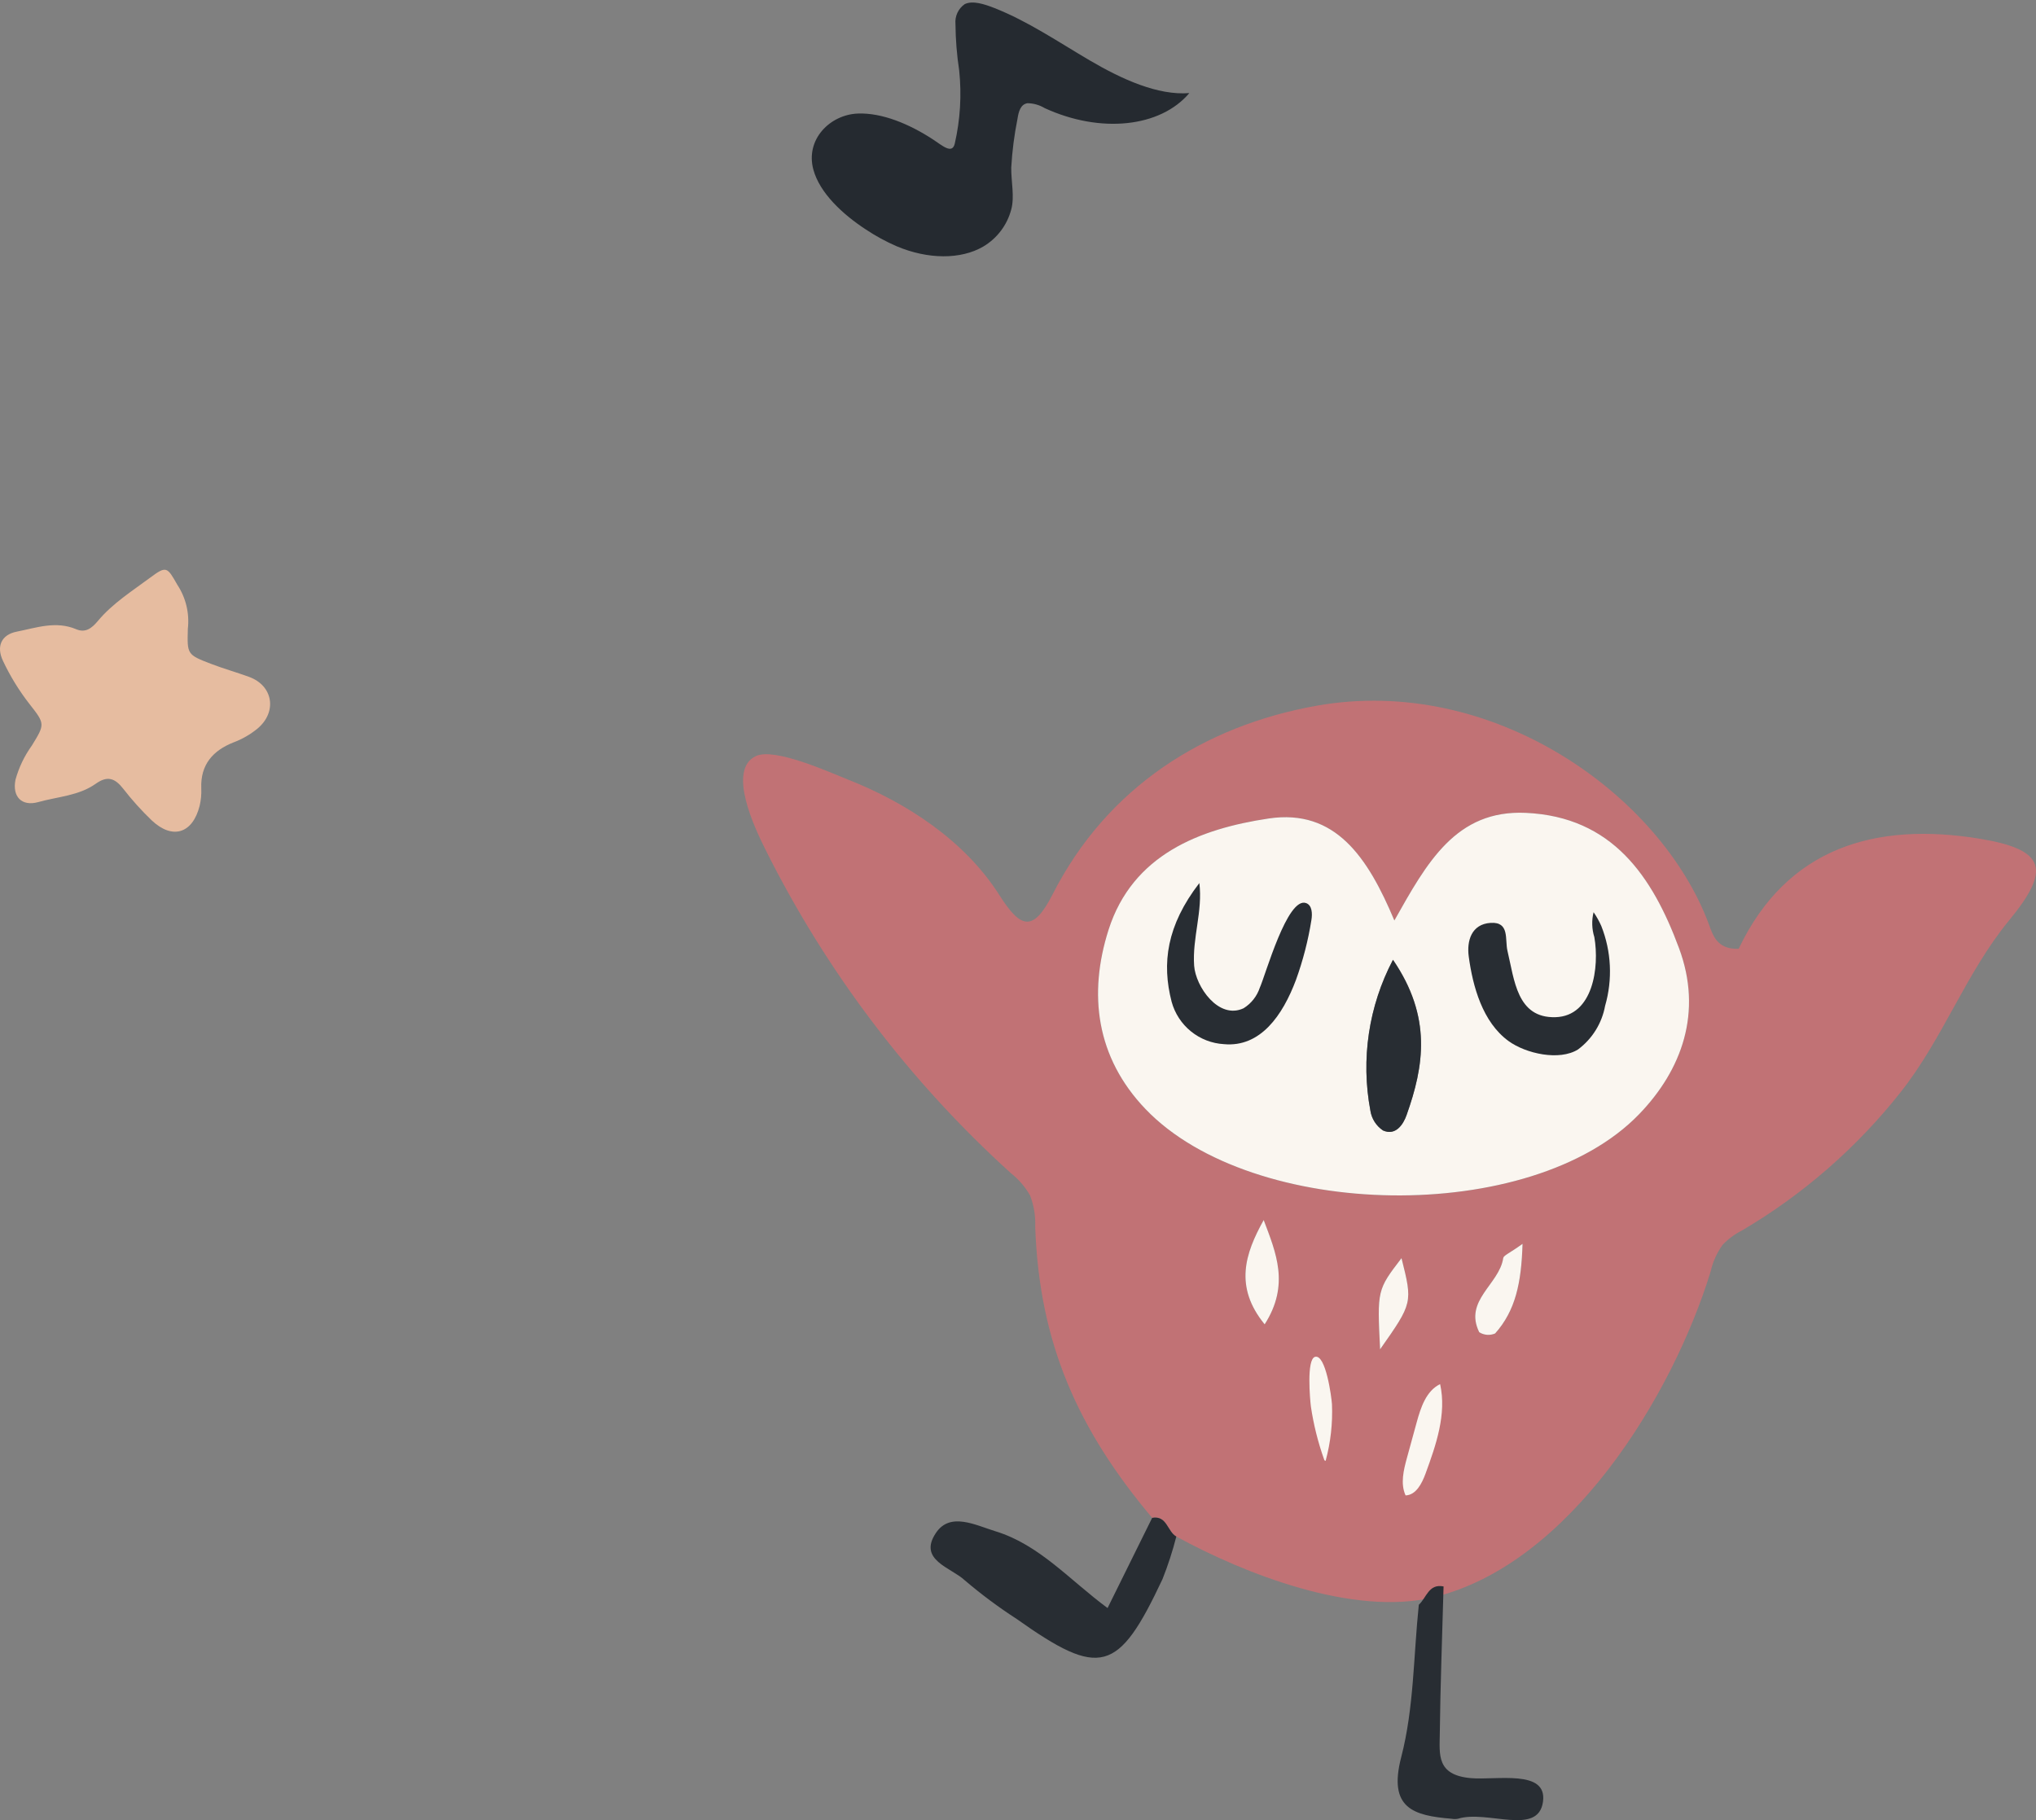 <svg width="236" height="211" viewBox="0 0 236 211" fill="none" xmlns="http://www.w3.org/2000/svg">
<rect x="0" y="0" width="236" height="211" fill="#808080" stroke="none"/>
<g id="Group 1816">
<g id="Group 1044">
<path id="Path 1009" d="M137.86 10.79C134.494 14.774 127.553 15.501 121.098 12.535C120.496 12.172 119.809 11.975 119.107 11.964C118.279 12.085 118.063 12.981 117.941 13.777C117.566 15.641 117.325 17.529 117.217 19.427C117.198 21.034 117.621 22.814 117.217 24.284C116.742 26.091 115.572 27.639 113.962 28.589C111.372 30.098 107.565 30.083 103.934 28.547C102.689 28.006 101.496 27.356 100.366 26.604C97.685 24.853 95.017 22.381 94.279 19.66C93.332 16.166 96.205 13.286 99.439 13.163C102.213 13.053 105.4 14.361 108.188 16.194C109.228 16.877 110.371 17.912 110.669 16.657C111.306 13.876 111.48 11.008 111.183 8.17C110.911 6.386 110.767 4.584 110.752 2.78C110.71 2.335 110.788 1.888 110.976 1.484C111.165 1.079 111.458 0.732 111.825 0.479C112.733 0.036 114.087 0.465 115.299 0.944C119.176 2.481 122.619 4.831 126.321 7.005C130.023 9.179 134.208 11.088 137.86 10.79Z" fill="#252A30"/>
</g>
<g id="Group 1045">
<path id="Path 1010" d="M21.774 72.886C21.692 75.864 21.682 75.888 24.449 76.953C25.905 77.514 27.415 77.935 28.881 78.472C31.66 79.489 32.148 82.523 29.857 84.454C29.022 85.14 28.08 85.683 27.069 86.062C24.686 87.003 23.224 88.636 23.33 91.375C23.363 92.06 23.299 92.746 23.141 93.414C22.327 96.635 19.992 97.367 17.591 95.107C16.391 93.956 15.278 92.719 14.26 91.404C13.315 90.209 12.451 89.895 11.098 90.856C9.137 92.251 6.688 92.35 4.45 92.978C2.518 93.52 1.403 92.357 1.794 90.394C2.185 88.974 2.826 87.635 3.686 86.439C5.215 83.949 5.245 83.927 3.396 81.584C2.205 80.052 1.186 78.393 0.358 76.638C-0.462 74.938 0.153 73.578 1.934 73.226C4.211 72.776 6.48 71.945 8.838 72.946C9.92 73.406 10.663 72.802 11.342 71.989C13.058 69.932 15.326 68.513 17.444 66.937C19.297 65.557 19.389 65.742 20.551 67.785C21.545 69.289 21.978 71.095 21.774 72.886Z" fill="#E6BCA0"/>
</g>
<g id="Group 1492">
<g id="Group 1046">
<path id="Path 1011" d="M133.551 175.959C124.968 165.751 120.467 155.748 119.996 142.224C120.048 140.981 119.845 139.741 119.398 138.58C118.833 137.586 118.079 136.711 117.18 136.004C105.422 125.358 95.758 112.607 88.688 98.408C87.473 95.965 84.256 89.209 87.627 87.645C89.806 86.635 96.183 89.537 98.263 90.36C105.111 93.058 111.841 97.458 115.846 103.771C118.293 107.631 119.749 108.126 122.007 103.685C128.354 91.202 139.627 84.131 152.586 81.816C173.066 78.163 192.539 92.174 198.087 107.162C198.534 108.367 199.001 110.082 201.535 109.992C207.132 98.216 217.421 95.252 229.48 97.23C237.194 98.497 237.709 100.827 232.88 106.698C227.847 112.82 225.241 120.391 220.272 126.658C215.203 133.064 208.992 138.477 201.954 142.623C201.108 143.05 200.341 143.615 199.683 144.296C199.014 145.222 198.54 146.274 198.289 147.389C193.877 161.776 181.955 181.39 166.12 185.174C156.87 187.386 144.284 182.467 136.354 178.124C135.306 177.551 135.283 175.652 133.554 175.959M147.059 94.885C139.05 96.08 131.279 99.084 128.503 107.784C126.125 115.232 127.043 122.579 132.779 128.57C145.193 141.531 177.517 142.094 189.993 129.167C194.982 124.005 197.372 117.334 194.63 109.942C191.527 101.567 186.876 94.696 176.867 94.234C168.747 93.861 165.387 100.027 161.629 106.709C158.559 99.386 154.793 93.73 147.061 94.886M146.48 141.434C144.315 145.318 143.038 149.174 146.592 153.524C149.536 148.929 147.887 145.187 146.48 141.434ZM162.454 145.848C159.634 149.54 159.634 149.54 159.975 156.419C163.754 151.041 163.754 151.041 162.454 145.848ZM174.248 145.848C173.798 148.898 169.649 150.756 171.467 154.446C171.739 154.616 172.049 154.718 172.369 154.743C172.689 154.768 173.01 154.715 173.306 154.588C175.676 151.934 176.344 148.725 176.487 144.198C174.949 145.305 174.296 145.532 174.249 145.847" fill="#C17275"/>
</g>
<g id="Group 1047">
<path id="Path 1012" d="M136.352 178.123C135.304 177.55 135.28 175.651 133.552 175.956C131.894 179.303 130.245 182.65 128.381 186.413C123.972 183.16 120.495 179.082 115.405 177.519C113.054 176.796 110.134 175.242 108.485 177.706C106.378 180.85 110.224 181.702 111.828 183.196C113.729 184.817 115.734 186.311 117.832 187.668C127.524 194.537 129.619 193.983 134.75 183.059C135.39 181.45 135.925 179.801 136.352 178.123Z" fill="#282D33"/>
</g>
<g id="Group 1048">
<path id="Path 1013" d="M167.329 183.908C165.593 183.561 165.349 185.232 164.46 186.028C163.843 191.928 163.9 198.006 162.423 203.685C160.872 209.65 163.853 210.473 168.254 210.839C168.498 210.886 168.75 210.886 168.995 210.839C172.381 209.779 178.298 212.897 178.854 208.864C179.378 205.061 173.428 206.407 170.428 206.125C166.504 205.753 166.862 203.393 166.892 200.98C166.959 195.286 167.173 189.596 167.329 183.908Z" fill="#282D33"/>
</g>
<g id="Group 1049">
<path id="Path 1014" d="M176.868 94.231C186.876 94.694 191.528 101.563 194.63 109.939C197.37 117.332 194.98 124.001 189.994 129.167C177.518 142.092 145.193 141.528 132.781 128.569C127.043 122.579 126.126 115.233 128.498 107.783C131.278 99.084 139.048 96.081 147.058 94.885C154.79 93.734 158.554 99.386 161.626 106.708C165.388 100.026 168.748 93.86 176.868 94.231ZM158.841 128.753C158.913 129.215 159.08 129.657 159.332 130.051C159.583 130.446 159.913 130.784 160.301 131.044C161.768 131.699 162.652 130.347 163.031 129.273C165.062 123.587 166.003 117.908 161.467 111.262C158.643 116.63 157.72 122.796 158.846 128.756" fill="#FAF6F0"/>
</g>
<g id="Group 1050">
<path id="Path 1015" d="M146.591 153.525C149.534 148.93 147.891 145.189 146.479 141.434C144.315 145.321 143.037 149.173 146.591 153.525Z" fill="#FAF6F0"/>
</g>
<g id="Group 1051">
<path id="Path 1016" d="M159.973 156.419C163.752 151.036 163.752 151.036 162.453 145.852C159.633 149.537 159.633 149.537 159.973 156.419Z" fill="#FAF6F0"/>
</g>
<g id="Group 1052">
<path id="Path 1017" d="M176.483 144.194C174.945 145.302 174.292 145.528 174.245 145.843C173.794 148.894 169.645 150.752 171.465 154.441C171.737 154.611 172.047 154.713 172.367 154.738C172.687 154.762 173.008 154.709 173.304 154.583C175.673 151.929 176.345 148.722 176.483 144.194Z" fill="#FAF6F0"/>
</g>
<g id="Group 1053">
<path id="Path 1018" d="M185.615 107.353C185.367 106.791 185.067 106.253 184.718 105.746C184.483 106.699 184.513 107.698 184.806 108.635C185.413 112.114 184.66 117.791 180.304 117.917C175.822 118.046 175.541 113.583 174.737 110.235C174.421 108.902 175.018 106.845 172.783 106.985C170.548 107.126 170.004 109.086 170.247 110.885C170.718 114.365 171.847 118.479 174.846 120.673C176.862 122.147 180.75 123.011 182.913 121.659C184.562 120.432 185.684 118.625 186.053 116.603C186.935 113.556 186.781 110.303 185.615 107.353Z" fill="#282D33"/>
</g>
<g id="Group 1054">
<path id="Path 1019" d="M161.464 111.266C158.644 116.634 157.722 122.799 158.849 128.757C158.921 129.219 159.087 129.662 159.339 130.056C159.59 130.45 159.921 130.788 160.309 131.048C161.776 131.702 162.66 130.351 163.039 129.277C165.061 123.588 166.002 117.908 161.464 111.266Z" fill="#282D33"/>
</g>
<g id="Group 1055">
<path id="Path 1020" d="M150.217 113.604C151.034 111.349 151.634 109.022 152.01 106.654C152.133 105.914 152.097 104.939 151.391 104.689C149.217 103.92 146.698 113.028 146.028 114.499C145.699 115.489 145.034 116.333 144.147 116.883C141.245 118.24 138.587 114.362 138.417 111.947C138.19 108.733 139.432 105.613 139.02 102.368C135.221 107.299 134.655 111.683 135.808 116.131C136.177 117.482 136.96 118.683 138.048 119.564C139.136 120.446 140.473 120.963 141.871 121.044C146.105 121.434 148.678 117.704 150.217 113.604Z" fill="#282D33"/>
</g>
<g id="Group 1056">
<path id="Path 1021" d="M163.087 168.993C163.463 167.62 163.839 166.248 164.216 164.875C164.688 163.155 165.319 161.23 166.929 160.455C167.702 163.926 166.461 167.497 165.236 170.838C164.817 171.975 164.139 173.313 162.926 173.356C162.308 172.002 162.694 170.425 163.087 168.993Z" fill="#FAF6F0"/>
</g>
<g id="Group 1057">
<path id="Path 1022" d="M153.566 169.322C153.531 169.292 153.505 169.253 153.49 169.21C152.775 167.207 152.258 165.139 151.948 163.035C151.855 162.283 151.422 157.58 152.428 157.294C153.681 156.94 154.345 161.994 154.393 162.786C154.485 164.991 154.24 167.197 153.665 169.327C153.636 169.358 153.598 169.349 153.566 169.322Z" fill="#FAF6F0"/>
</g>
</g>
</g>
</svg>
